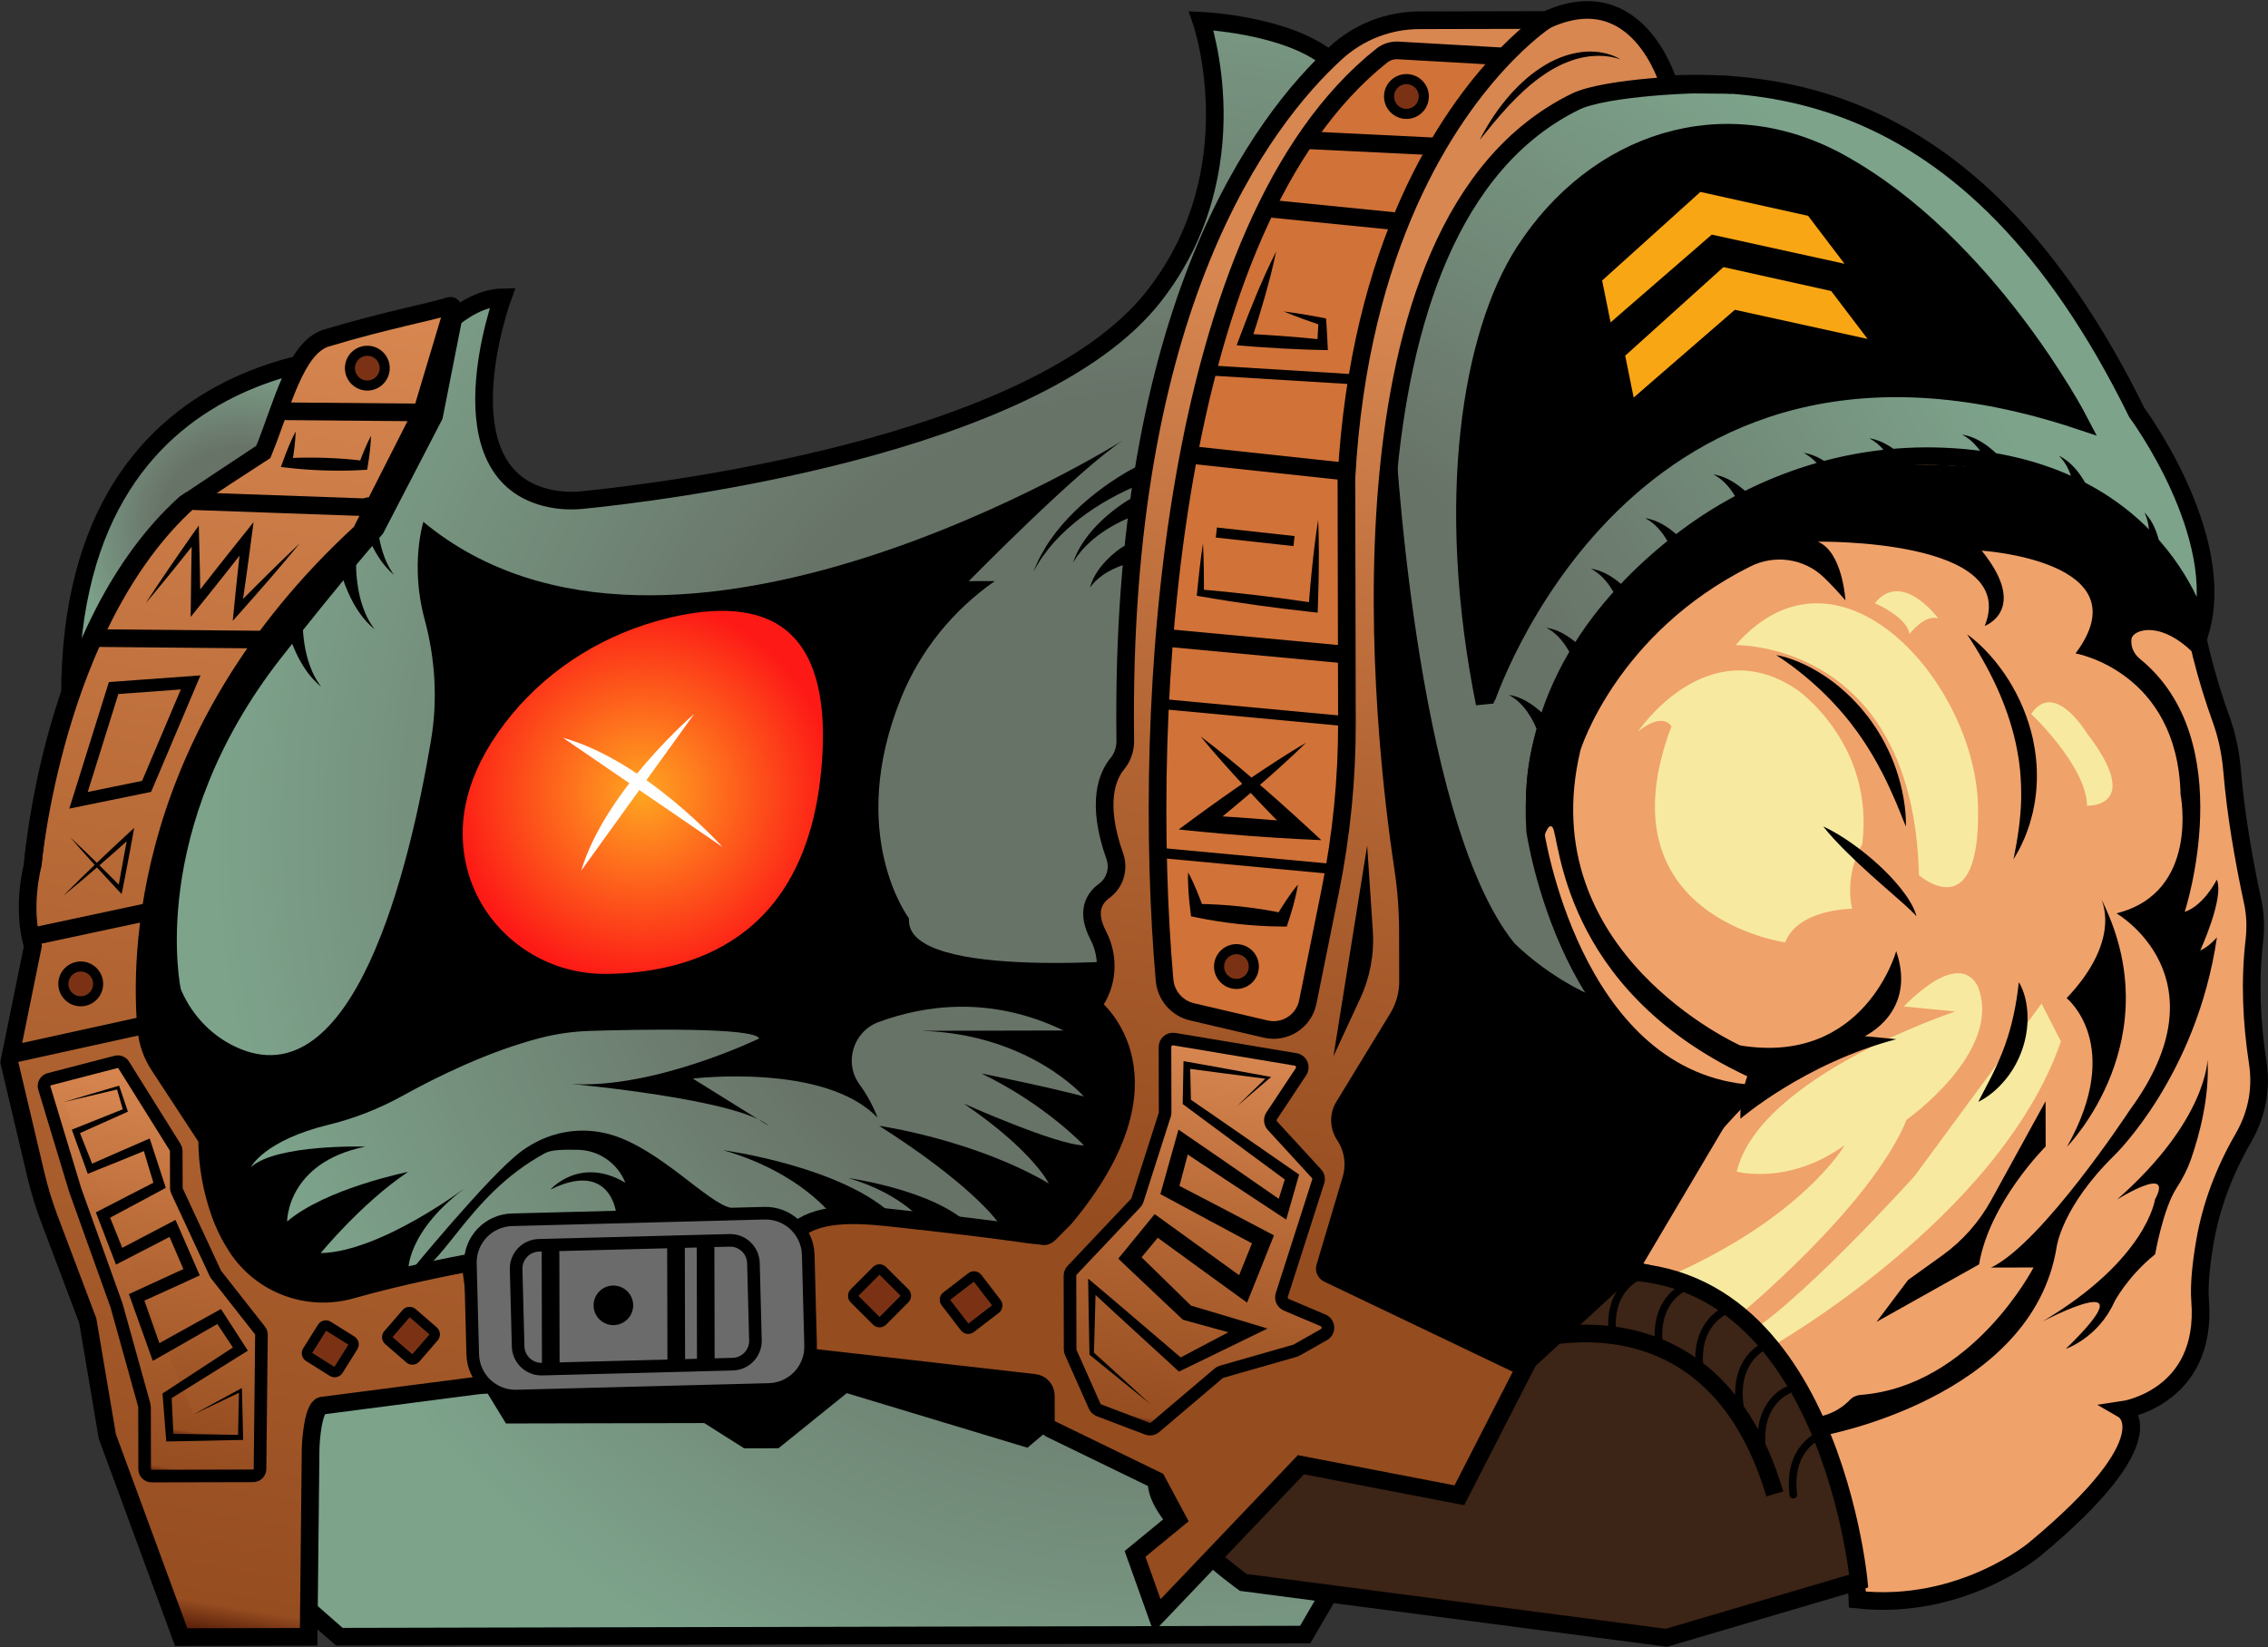 <?xml version="1.0" encoding="UTF-8"?> <svg xmlns="http://www.w3.org/2000/svg" width="1799" height="1307" viewBox="0 0 1799 1307" fill="none"><rect x="0" y="0" width="1799" height="1307" fill="#333333" stroke="none"/> <path d="M1761.99 571.225C1765.96 582.276 1769.19 595.679 1770.54 611.666C1773.52 646.699 1779.55 681.376 1786.91 715.76C1788.78 724.496 1789.52 734.725 1788.17 746.438C1784.43 778.596 1785.96 811.082 1790.86 843.082C1793.54 860.546 1791.86 881.51 1779.21 903.357C1764.51 928.79 1753.92 956.403 1748.95 985.354C1746.07 1002.15 1744.16 1019.3 1745.16 1032.17C1751.08 1108.72 1684.42 1118.61 1684.42 1118.61C1684.42 1118.61 1721.23 1139.98 1614.19 1229.06C1614.19 1229.06 1556.09 1278.21 1473.34 1269.2C1473.34 1269.2 1465.87 1027.18 1282.4 1006.13L1177.8 629.506L1253.79 350.529L1486.72 273.418L1661.21 315.925C1661.21 315.925 1725.17 381.925 1736.56 468.93C1741.13 503.87 1750.04 538.061 1761.99 571.225Z" fill="#F0A26B" stroke="black" stroke-width="14" stroke-miterlimit="10" stroke-linecap="round"></path> <path d="M1377.86 1044.87C1377.86 1044.87 1483.88 957.936 1512.33 888.423C1512.33 888.423 1587.91 835.147 1569.35 784.128C1569.35 784.128 1559.01 749.431 1510.08 798.558L1550.94 802.548C1550.94 802.548 1395.82 853.949 1377.6 929.569C1377.6 929.569 1418.48 940.929 1463.34 908.551C1463.34 908.551 1429.87 966.854 1321.16 1013.75C1321.17 1013.76 1356.31 1063.61 1377.86 1044.87Z" fill="#F7EAA0"></path> <path d="M1403.01 1069.62C1403.01 1069.62 1586.04 966.832 1634.75 826.334L1619.37 796.268L1518.84 932.929C1518.84 932.929 1422.27 1040.37 1377.9 1063.4C1333.53 1086.43 1403.01 1069.62 1403.01 1069.62Z" fill="#F7EAA0"></path> <path d="M915.505 234.761C820.722 356.319 515.498 391.459 462.2 396.726C453.741 397.565 445.201 397.283 436.877 395.611C347.107 377.508 398.727 235.895 398.727 235.895C365.028 236.659 337.533 275.169 337.533 275.169L286.161 342.682L169.42 456.298L84.188 710.786L168.003 1210L269.158 1298.63L1035.27 1296.95L1169.57 1066.87C1230.7 996.261 1282.4 1005.34 1282.4 1005.34C1309.43 940.939 1383.6 867.245 1383.6 867.245C1245.7 852.228 1217.7 659.269 1217.7 659.269C1210.83 551.574 1273.05 476.887 1331.64 431.008C1391.4 384.207 1465.55 359.094 1541.4 362.218C1714.34 369.339 1745.35 500.831 1745.35 500.831C1767.39 424.952 1694.93 327.321 1694.93 327.321C1562.6 57.991 1387.94 49.184 1244 77.08C1100.06 104.976 1053.97 46.857 1053.97 46.857C1020.21 19.361 952.797 16.439 952.797 16.439C952.797 16.439 993.945 134.179 915.505 234.761Z" fill="url(#paint0_radial_0_1444)" stroke="black" stroke-width="14" stroke-miterlimit="10" stroke-linecap="round"></path> <path d="M1474.35 1254.47C1474.35 1254.47 1447.18 964.147 1235.86 1014.65C1235.86 1014.65 1194.5 1030.19 1198.84 1063.8C1198.84 1063.8 1114.25 1046.58 1058.23 1088.58C1058.23 1088.58 920.563 1145.32 917.558 1174.68C914.542 1204.04 986.145 1255.55 986.145 1255.55L1321.78 1299.49L1474.35 1254.47Z" fill="#3C2416" stroke="black" stroke-width="14" stroke-miterlimit="10"></path> <path d="M1299.23 580.47C1299.23 580.47 1354.21 498.649 1425.8 547.512C1425.8 547.512 1487.18 590.268 1477.13 669.95C1477.13 669.95 1462.88 692.451 1469.07 721.028C1469.07 721.028 1426.18 721.122 1416.02 747.694C1416.02 747.694 1268.92 727.587 1325.78 576.322C1325.78 576.322 1319.62 564.075 1299.23 580.47Z" fill="#F7EAA0"></path> <path d="M1376.69 511.87C1376.69 511.87 1517.63 508.501 1522.12 694.361C1522.12 694.361 1571.23 737.824 1568.97 639.448C1566.72 541.073 1458.2 418.751 1376.69 511.87Z" fill="#F7EAA0"></path> <path d="M1611.2 566.505C1611.2 566.505 1655.06 607.939 1655.45 639.258C1655.45 639.258 1701.09 641.368 1655.33 581.728C1655.33 581.728 1629.52 538.885 1611.2 566.505Z" fill="#F7EAA0"></path> <path d="M1487.17 478.588C1487.17 478.588 1513.21 489.861 1514.56 503.108C1514.56 503.108 1526.78 486.891 1537.51 490.767C1537.5 490.767 1508.8 451.62 1487.17 478.588Z" fill="#F7EAA0"></path> <path d="M1408.89 519.789C1412.63 520.391 1416.32 521.393 1419.91 522.615C1423.51 523.827 1427.02 525.289 1430.51 526.852C1437.41 530.067 1444.03 533.952 1450.3 538.358C1456.57 542.765 1462.47 547.732 1467.96 553.12C1470.74 555.784 1473.29 558.668 1475.87 561.522L1479.55 565.974C1480.79 567.462 1481.9 569.029 1483.07 570.556L1484.78 572.883L1486.39 575.279C1487.45 576.887 1488.58 578.444 1489.57 580.092L1492.53 585.046C1493.51 586.694 1494.38 588.412 1495.28 590.11C1497.1 593.486 1498.65 597.002 1500.23 600.499C1501.66 604.056 1503.14 607.582 1504.3 611.22C1509.12 625.709 1511.97 640.773 1511.83 655.893C1511.05 654.155 1510.37 652.407 1509.65 650.678C1508.95 648.94 1508.33 647.191 1507.6 645.483C1506.85 643.774 1506.17 642.056 1505.47 640.347L1504.44 637.79C1504.09 636.941 1503.7 636.101 1503.33 635.262C1501.86 631.895 1500.45 628.528 1498.86 625.252C1498.07 623.614 1497.39 621.935 1496.57 620.317C1495.76 618.699 1494.93 617.091 1494.15 615.462C1493.75 614.653 1493.38 613.834 1492.95 613.045L1491.65 610.668C1490.8 609.08 1489.99 607.481 1489.13 605.903C1487.27 602.827 1485.67 599.631 1483.71 596.625C1482.74 595.117 1481.9 593.549 1480.91 592.061L1477.97 587.588C1477.02 586.08 1475.95 584.652 1474.95 583.184L1473.43 580.988L1471.82 578.851C1467.65 573.08 1463.13 567.57 1458.39 562.251C1453.64 556.921 1448.64 551.792 1443.41 546.863C1432.88 537.036 1421.54 527.921 1408.89 519.789Z" fill="black"></path> <path d="M1601.34 779.328C1602.62 781.265 1603.57 783.373 1604.41 785.501C1605.24 787.639 1605.89 789.838 1606.46 792.066C1607.54 796.524 1608.12 801.113 1608.26 805.732C1608.41 810.342 1608.08 814.983 1607.35 819.565C1606.62 824.146 1605.49 828.669 1603.93 833.042C1602.39 837.415 1600.51 841.679 1598.2 845.685C1597.11 847.727 1595.81 849.64 1594.55 851.563C1593.2 853.436 1591.87 855.299 1590.37 857.052C1584.47 864.075 1577.52 870.14 1569.28 874.218C1570.23 872.086 1571.3 870.144 1572.34 868.182C1572.82 867.18 1573.35 866.219 1573.86 865.248C1574.11 864.757 1574.39 864.297 1574.65 863.816L1575.38 862.365C1576.38 860.453 1577.41 858.58 1578.33 856.668C1578.79 855.707 1579.32 854.806 1579.78 853.855C1580.23 852.904 1580.67 851.953 1581.15 851.032C1581.64 850.111 1582.06 849.16 1582.49 848.209L1583.82 845.406C1584.62 843.505 1585.53 841.662 1586.28 839.761C1587.92 836.007 1589.35 832.204 1590.71 828.391C1593.44 820.745 1595.55 812.91 1597.32 804.806C1599.06 796.693 1600.37 788.38 1601.34 779.328Z" fill="black"></path> <path d="M1560.3 503.337C1563.68 505.649 1566.84 508.283 1569.84 511.066C1572.86 513.839 1575.73 516.793 1578.47 519.857C1583.95 525.995 1588.9 532.634 1593.32 539.645C1602.11 553.685 1608.63 569.311 1612.38 585.663C1613.18 589.781 1614.03 593.889 1614.53 598.058L1614.93 601.177C1615.06 602.217 1615.11 603.267 1615.2 604.317C1615.34 606.406 1615.56 608.496 1615.62 610.596C1615.65 614.796 1615.81 618.975 1615.45 623.156C1615.31 625.247 1615.27 627.337 1614.96 629.407L1614.17 635.619C1613.87 637.68 1613.4 639.721 1613.01 641.762L1612.4 644.813C1612.2 645.833 1611.87 646.824 1611.61 647.825L1609.96 653.808C1609.34 655.78 1608.6 657.721 1607.92 659.663C1606.6 663.566 1604.83 667.31 1603.11 671.023C1602.31 672.895 1601.23 674.667 1600.25 676.46C1599.21 678.232 1598.22 680.014 1597.15 681.746C1600.39 665.739 1602.8 650.144 1603.2 634.603C1603.32 626.833 1603.1 619.123 1602.37 611.465L1601.7 605.736C1601.58 604.787 1601.51 603.827 1601.33 602.877L1600.85 600.038C1600.33 596.229 1599.48 592.481 1598.71 588.713C1595.29 573.73 1590.21 559.072 1583.67 544.866C1580.42 537.753 1576.8 530.761 1572.91 523.839C1569.02 516.918 1564.84 510.117 1560.3 503.337Z" fill="black"></path> <path d="M1648.98 333.572C1648.98 333.572 1576.16 193.451 1459.35 129.048C1367.61 78.459 1265.75 111.822 1209.03 199.897C1167.21 264.829 1145.1 395.968 1177.65 558.217C1177.65 558.207 1287.19 213.346 1648.98 333.572Z" fill="black" stroke="black" stroke-width="14" stroke-miterlimit="10"></path> <path d="M1665.9 711.666C1665.9 711.666 1685.13 743.594 1639.28 791.964C1639.28 791.964 1685.32 828.633 1639.54 909.924C1639.54 909.924 1723.85 824.389 1665.9 711.666Z" fill="black"></path> <path d="M1219.13 689.406C1219.13 689.406 1225.18 650.073 1231.32 656.189C1237.46 662.306 1236.71 783.838 1385.96 853.98C1382.32 864.128 1380.46 874.823 1380.48 885.603L1380.49 887.692C1380.49 887.692 1431.64 843.52 1504.24 824.541L1479.09 822.116C1479.09 822.116 1520.79 803.314 1504.09 754.661C1504.09 754.661 1479.02 845.606 1380.36 829.483C1380.36 829.483 1215.2 755.805 1253.66 595.12C1253.66 595.12 1282.31 502.347 1388.56 449.374C1407.82 439.772 1431.07 443.111 1446.6 458.027C1451.68 462.905 1457.41 468.923 1463.82 476.359C1463.82 476.359 1461.66 437.823 1441.89 429.777C1441.89 429.777 1602.36 427.125 1574.3 496.636C1574.3 496.636 1609.75 483.789 1571.91 436.902C1571.91 436.902 1701.17 445.228 1646.36 518.438C1646.36 518.438 1727.4 532.561 1729.66 630.596C1729.66 630.596 1745.15 708.182 1678.8 724.668C1678.8 724.668 1766.74 775.315 1689.35 880.785C1689.35 880.785 1620.14 986.247 1579.33 1005.74L1613.03 1005.66C1613.03 1005.66 1564.41 1099.99 1475.79 1106.78C1472.62 1107.03 1469.61 1108.37 1467.43 1110.67C1462.93 1115.42 1453.24 1123.35 1437.68 1124.8L1445.07 1139.27C1445.07 1139.27 1612.15 1109.8 1631.37 989.282C1631.37 989.282 1635.39 957.613 1677.17 916.672C1677.17 916.672 1742.4 853.898 1758.49 743.733C1758.49 743.733 1752.38 751.066 1745.24 754.142C1745.24 754.142 1764.54 712.229 1758.39 697.943C1758.39 697.943 1748.23 718.395 1732.92 723.529C1732.92 723.529 1777.54 587.691 1697.27 522.657C1692.65 518.907 1690.01 513.103 1690.68 507.191C1691.61 498.949 1716.62 490.824 1745.41 524.101C1745.41 524.101 1730.24 359.454 1510.52 369.306C1510.52 369.306 1356.5 362.264 1249.49 515.969C1249.48 515.949 1188.24 595.204 1219.13 689.406Z" fill="black"></path> <path d="M1488.5 1048.82L1513.5 1015.57L1540.45 996.242C1556.55 984.687 1569.87 969.677 1579.41 952.306L1622.57 873.771L1622.65 909.631C1622.65 909.631 1577.96 954.16 1569.83 1003.2L1488.5 1048.82Z" fill="black"></path> <path d="M1751.02 840.62C1751.02 840.62 1750.89 888.8 1679.26 951.757C1679.26 951.757 1724.8 923.217 1709.37 951.691C1709.37 951.691 1703.02 999.235 1620.11 1048.52C1620.11 1048.52 1708.66 1002.11 1638.63 1070.23C1638.63 1070.23 1664.4 1061.56 1677.26 1032.7C1677.26 1032.7 1687.55 1012.89 1709.47 995.191C1709.47 995.191 1715.86 958.937 1726.28 942.934C1731.05 935.614 1735.11 927.865 1737.97 919.609C1744.44 900.964 1752.81 870.336 1751.02 840.62Z" fill="black"></path> <path d="M1220.48 582.783C1220.35 582.223 1220.04 581.384 1219.77 580.654C1219.49 579.895 1219.2 579.136 1218.88 578.376C1218.26 576.858 1217.56 575.349 1216.83 573.851C1215.35 570.864 1213.67 567.968 1211.76 565.182C1209.83 562.416 1207.66 559.831 1205.21 557.426C1202.74 555.072 1199.92 553.028 1196.78 551.325C1200.27 551.917 1203.8 552.969 1207.17 554.522C1210.49 556.105 1213.72 558.038 1216.74 560.251C1219.74 562.484 1222.6 564.958 1225.29 567.612C1226.63 568.949 1227.94 570.316 1229.21 571.764C1229.85 572.472 1230.46 573.211 1231.08 573.959C1231.71 574.748 1232.27 575.427 1232.96 576.415L1220.48 582.783Z" fill="black"></path> <path d="M1250.23 529.477C1250.1 528.917 1249.79 528.078 1249.53 527.349C1249.25 526.589 1248.95 525.83 1248.63 525.071C1248.01 523.552 1247.32 522.043 1246.58 520.545C1245.11 517.558 1243.42 514.662 1241.51 511.876C1239.59 509.11 1237.41 506.525 1234.97 504.121C1232.49 501.766 1229.68 499.722 1226.53 498.019C1230.02 498.611 1233.56 499.664 1236.92 501.216C1240.24 502.799 1243.47 504.732 1246.49 506.945C1249.5 509.179 1252.35 511.652 1255.04 514.307C1256.38 515.634 1257.7 517.011 1258.96 518.458C1259.6 519.167 1260.21 519.905 1260.83 520.654C1261.47 521.442 1262.03 522.121 1262.71 523.11L1250.23 529.477Z" fill="black"></path> <path d="M1285.61 482.67C1285.48 482.11 1285.17 481.27 1284.91 480.541C1284.62 479.782 1284.33 479.022 1284.01 478.263C1283.39 476.744 1282.69 475.236 1281.96 473.737C1280.48 470.751 1278.8 467.854 1276.89 465.069C1274.97 462.303 1272.79 459.718 1270.34 457.313C1267.87 454.958 1265.05 452.915 1261.91 451.211C1265.4 451.804 1268.93 452.856 1272.3 454.409C1275.62 455.991 1278.85 457.924 1281.87 460.138C1284.88 462.371 1287.73 464.845 1290.42 467.499C1291.76 468.836 1293.07 470.203 1294.34 471.65C1294.98 472.359 1295.59 473.098 1296.21 473.846C1296.84 474.635 1297.4 475.314 1298.09 476.302L1285.61 482.67Z" fill="black"></path> <path d="M1328.6 442.525C1328.47 441.965 1328.16 441.126 1327.9 440.397C1327.62 439.637 1327.32 438.878 1327 438.118C1326.38 436.6 1325.69 435.091 1324.95 433.593C1323.48 430.606 1321.79 427.71 1319.88 424.924C1317.96 422.158 1315.78 419.573 1313.34 417.168C1310.86 414.814 1308.05 412.77 1304.9 411.067C1308.39 411.659 1311.93 412.711 1315.29 414.264C1318.61 415.847 1321.84 417.78 1324.86 419.993C1327.87 422.227 1330.72 424.7 1333.41 427.354C1334.75 428.681 1336.06 430.059 1337.33 431.506C1337.97 432.214 1338.58 432.953 1339.2 433.702C1339.83 434.49 1340.4 435.169 1341.08 436.158L1328.6 442.525Z" fill="black"></path> <path d="M1382.8 407.846C1382.66 407.286 1382.35 406.447 1382.09 405.718C1381.81 404.958 1381.52 404.199 1381.2 403.44C1380.57 401.921 1379.88 400.413 1379.15 398.914C1377.67 395.927 1375.98 393.031 1374.08 390.245C1372.15 387.479 1369.98 384.894 1367.53 382.49C1365.06 380.135 1362.24 378.091 1359.1 376.388C1362.59 376.981 1366.12 378.033 1369.48 379.585C1372.81 381.168 1376.03 383.101 1379.06 385.314C1382.06 387.548 1384.92 390.022 1387.6 392.676C1388.95 394.013 1390.26 395.38 1391.52 396.827C1392.16 397.536 1392.78 398.274 1393.4 399.023C1394.03 399.812 1394.59 400.49 1395.27 401.479L1382.8 407.846Z" fill="black"></path> <path d="M1454.29 390.709C1454.16 390.149 1453.85 389.31 1453.58 388.581C1453.3 387.821 1453.01 387.062 1452.69 386.303C1452.07 384.784 1451.37 383.276 1450.64 381.777C1449.16 378.79 1447.48 375.894 1445.57 373.108C1443.64 370.342 1441.47 367.757 1439.02 365.352C1436.55 362.998 1433.73 360.954 1430.59 359.251C1434.08 359.843 1437.61 360.896 1440.98 362.448C1444.3 364.031 1447.52 365.964 1450.55 368.177C1453.55 370.411 1456.41 372.884 1459.1 375.539C1460.44 376.876 1461.75 378.243 1463.01 379.69C1463.66 380.398 1464.27 381.137 1464.89 381.886C1465.52 382.674 1466.08 383.353 1466.76 384.342L1454.29 390.709Z" fill="black"></path> <path d="M1506.36 379.175C1506.23 378.615 1505.92 377.776 1505.66 377.046C1505.38 376.287 1505.09 375.528 1504.76 374.768C1504.14 373.25 1503.45 371.741 1502.71 370.243C1501.24 367.256 1499.55 364.36 1497.64 361.574C1495.72 358.808 1493.54 356.223 1491.1 353.818C1488.62 351.464 1485.81 349.42 1482.66 347.717C1486.16 348.309 1489.69 349.361 1493.05 350.914C1496.38 352.497 1499.6 354.43 1502.62 356.643C1505.63 358.876 1508.48 361.35 1511.17 364.004C1512.51 365.341 1513.83 366.708 1515.09 368.156C1515.73 368.864 1516.34 369.603 1516.96 370.352C1517.6 371.14 1518.16 371.819 1518.84 372.807L1506.36 379.175Z" fill="black"></path> <path d="M1580.05 376.263C1579.92 375.704 1579.6 374.864 1579.34 374.135C1579.06 373.375 1578.77 372.616 1578.45 371.857C1577.82 370.338 1577.13 368.83 1576.4 367.331C1574.92 364.344 1573.23 361.448 1571.33 358.662C1569.4 355.897 1567.23 353.311 1564.78 350.907C1562.31 348.552 1559.49 346.508 1556.35 344.805C1559.84 345.398 1563.37 346.45 1566.74 348.002C1570.06 349.585 1573.28 351.518 1576.31 353.731C1579.31 355.965 1582.17 358.439 1584.85 361.093C1586.2 362.43 1587.51 363.797 1588.77 365.244C1589.41 365.953 1590.03 366.691 1590.65 367.44C1591.28 368.229 1591.84 368.907 1592.52 369.896L1580.05 376.263Z" fill="black"></path> <path d="M1646.34 398.678C1646.38 398.108 1646.34 397.208 1646.31 396.438C1646.27 395.628 1646.22 394.818 1646.15 393.998C1646.01 392.359 1645.8 390.709 1645.55 389.07C1645.03 385.781 1644.29 382.512 1643.31 379.284C1642.31 376.067 1641.01 372.95 1639.39 369.923C1637.74 366.927 1635.67 364.141 1633.19 361.577C1636.34 363.19 1639.39 365.253 1642.13 367.747C1644.82 370.261 1647.32 373.066 1649.54 376.091C1651.73 379.126 1653.71 382.332 1655.48 385.688C1656.36 387.366 1657.2 389.064 1657.97 390.822C1658.36 391.692 1658.73 392.581 1659.1 393.48C1659.46 394.419 1659.79 395.238 1660.15 396.388L1646.34 398.678Z" fill="black"></path> <path d="M1701.14 445.988C1701.37 445.457 1701.63 444.597 1701.86 443.866C1702.08 443.086 1702.3 442.305 1702.5 441.505C1702.92 439.914 1703.26 438.293 1703.57 436.653C1704.17 433.381 1704.57 430.05 1704.71 426.68C1704.82 423.32 1704.62 419.94 1704.12 416.551C1703.55 413.173 1702.51 409.865 1701.02 406.618C1703.47 409.183 1705.66 412.148 1707.42 415.404C1709.13 418.67 1710.56 422.137 1711.65 425.735C1712.71 429.323 1713.52 433.011 1714.08 436.75C1714.35 438.619 1714.58 440.508 1714.73 442.418C1714.82 443.368 1714.87 444.338 1714.92 445.308C1714.95 446.308 1714.99 447.198 1714.95 448.398L1701.14 445.988Z" fill="black"></path> <path d="M1277.54 255.777L1270.83 222.561L1348.77 152.28L1434.2 171.253L1463.1 209.29L1357.81 186.15L1277.54 255.777Z" fill="#F9A615"></path> <path d="M386.975 1105.99L401.337 1129.45L558.597 1129.11L590.301 1149.17L617.491 1149.11L671.665 1105.38L814.97 1148.67L860.846 1110.06L813.72 1043.78C813.72 1043.78 596.382 1017.67 591.662 1017.69C586.942 1017.71 386.975 1105.99 386.975 1105.99Z" fill="black"></path> <path d="M1295.84 315.427L1289.13 282.211L1367.06 211.93L1452.5 230.903L1481.4 268.93L1376.11 245.8L1295.84 315.427Z" fill="#F9A615"></path> <path d="M1267.19 1014.68C1267.19 1014.68 1242.25 1024.41 1246.83 1061.36" stroke="black" stroke-width="6" stroke-miterlimit="10" stroke-linecap="round"></path> <path d="M1299.54 1012.85C1299.54 1012.85 1274.6 1022.58 1279.19 1059.53" stroke="black" stroke-width="6" stroke-miterlimit="10" stroke-linecap="round"></path> <path d="M1336.41 1021.28C1336.41 1021.28 1311.47 1031 1316.05 1067.95" stroke="black" stroke-width="6" stroke-miterlimit="10" stroke-linecap="round"></path> <path d="M1368.64 1039.93C1368.64 1039.93 1343.7 1049.65 1348.29 1086.6" stroke="black" stroke-width="6" stroke-miterlimit="10" stroke-linecap="round"></path> <path d="M1400.26 1067.77C1400.26 1067.77 1375.33 1077.49 1379.91 1114.44" stroke="black" stroke-width="6" stroke-miterlimit="10" stroke-linecap="round"></path> <path d="M1418.11 1103.01C1418.11 1103.01 1393.17 1112.74 1397.75 1149.69" stroke="black" stroke-width="6" stroke-miterlimit="10" stroke-linecap="round"></path> <path d="M1442.84 1139.27C1442.84 1139.27 1417.9 1148.99 1422.48 1185.94" stroke="black" stroke-width="6" stroke-miterlimit="10" stroke-linecap="round"></path> <path d="M1204.38 1066.04C1204.38 1066.04 1356.35 1011.84 1407.79 1185.33" stroke="black" stroke-width="14" stroke-miterlimit="10"></path> <path d="M1106.1 334.763C1106.1 334.763 1121.16 648.771 1201.04 748.176C1201.04 748.176 1228.23 776.376 1269.09 792.797C1269.09 792.797 1294.73 856.74 1383.6 867.265L1300.17 1008.19L1203.18 1097.41L1047.09 1097.75L967.367 937.069L1089.72 704.93L1076.22 422.299L1106.1 334.763Z" fill="black"></path> <path d="M321.186 281.335C321.186 281.335 54.862 256.909 55.511 553.019L321.186 281.335Z" fill="url(#paint1_radial_0_1444)"></path> <path d="M321.186 281.335C321.186 281.335 54.862 256.909 55.511 553.019" stroke="black" stroke-width="14" stroke-miterlimit="10" stroke-linecap="round"></path> <path d="M335.817 414.063C335.817 414.063 325.102 448.257 336.736 491.132C345.205 522.363 347.276 554.978 341.956 586.89C325.029 688.368 280.518 875.046 186.47 830.412C166.149 820.767 150.541 803.391 142.435 782.418L120.045 718.838L60.039 829.79L123.228 943.301L181.794 1078.14L337.149 1025.8L323.823 1009.07C323.823 1009.07 321.382 976.816 372.531 939.934C372.531 939.934 303.368 993.116 254.35 994.284C254.35 994.284 286.943 954.422 323.659 929.831C323.659 929.831 258.327 942.945 227.745 969.212C227.745 969.212 227.342 922.473 289.765 909.776C289.765 909.776 219.44 907.59 199.06 926.015C199.06 926.015 209.334 904.912 260.816 892.369C281.256 887.394 300.929 879.641 319.326 869.441C346.064 854.612 387.449 834.151 428.806 823.5C441.728 820.172 454.994 818.343 468.334 817.943C505.491 816.822 598.147 814.929 602.247 823.95C602.247 823.95 519.615 864.031 453.216 860.097C453.216 860.097 586.013 872.065 610.06 893.453L549.567 855.795C549.567 855.795 654.399 843.055 696.085 886.874C696.085 886.874 691.476 873.554 681.898 860.585C669.12 843.303 676.705 818.416 696.869 810.962C732.78 797.683 785.352 789.578 843.494 817.59L916.679 760.41C916.679 760.41 716.631 779.849 721.069 728.779C721.069 728.779 670.863 662.579 714.685 553.942C729.843 516.379 755.862 484.182 789.121 461.059L768.441 461.104C768.441 461.104 855.766 372.062 891.366 349.004C891.336 349.014 531.243 576.025 335.817 414.063Z" fill="black"></path> <path d="M790.204 967.988C790.204 967.988 769.46 939.073 697.36 893.281C697.36 893.281 771.663 903.838 831.88 938.946C831.88 938.946 819.564 913.213 764.531 875.664C764.531 875.664 837.923 908.503 859.774 908.795C859.774 908.795 829.062 876.152 778.459 851.753C778.459 851.753 827.991 861.615 859.689 869.955C859.689 869.955 816.69 820.479 730.894 817.877L843.474 817.63L859.503 780.645L957.665 836.34L924.419 988.513L827.848 1015.56L790.204 967.988Z" fill="black"></path> <path d="M143.41 784.856C143.41 784.856 115.923 658.636 223.243 521.61C273.921 456.899 303.818 423.353 303.818 423.353L350.998 332.33L369.512 238.479L346.731 251.659L232.825 444.929L161.462 530.206C161.462 530.206 100.14 643.341 101.826 646.407C103.513 649.463 102.636 714.586 98.563 722.374C94.49 730.163 98.712 790.284 98.712 790.284L143.41 784.856Z" fill="black"></path> <path d="M385.88 1098.7L379.171 1099.25L255.126 1115.35C248.31 1117.36 246.447 1143.2 246.373 1150.3L244.808 1298.7L143.698 1298.92L85.139 1139.73L69.617 1047.85L39.09 966.986C34.785 955.595 31.229 943.933 28.433 932.079L7.347 842.735L26.065 750.744C16.808 720.134 25.924 686.404 25.924 686.404C25.924 686.404 39.966 495.883 147.005 399.338L149.971 397.511L149.981 397.511C149.661 397.732 208.855 358.252 209.035 358.172C223.915 321.749 234.134 275.686 258.937 268.192C305.487 254.13 344.571 246.834 356.602 242.698C358.13 242.174 359.614 243.601 359.147 245.152L334.577 327.256L296.282 402.72L286.335 422.332C110.969 583.597 111.099 761.487 115.999 816.277C116.932 826.685 120.404 836.687 126.133 845.425L164.271 903.631C164.293 913.771 165.186 923.859 166.927 933.805C168.669 943.752 171.271 953.556 174.702 963.088C176.382 967.745 178.332 972.311 180.542 976.736C182.751 981.171 185.221 985.465 187.93 989.609C207.606 1019.64 244.546 1033.25 279.034 1023.31C316.461 1012.54 361.542 1003.87 373.087 1001.72L385.88 1098.7Z" fill="url(#paint2_linear_0_1444)" stroke="black" stroke-width="14" stroke-miterlimit="10" stroke-linecap="round"></path> <path d="M645.133 1077.22L820.587 1097.24C825.699 1097.82 829.568 1102.14 829.579 1107.29L829.624 1127.61C829.63 1130.28 831.155 1132.71 833.548 1133.87L917.568 1174.68L933.965 1205.28L900.325 1232.93L917.803 1281.91L1031.91 1162.17L1157.58 1186.4L1209.44 1085.19L1053.34 1010.56C1051.39 1009.62 1050.41 1007.42 1051.03 1005.35L1071.74 935.76C1075.29 923.852 1073.34 910.996 1066.43 900.671C1061.83 893.811 1061.64 884.912 1065.94 877.862L1108.76 807.638C1114.08 798.927 1116.88 788.911 1116.86 778.701L1116.77 738.331C1116.73 721.841 1115.5 705.373 1113.02 689.069C1097.73 588.192 1049.09 178.548 1249.85 80.567C1272.74 69.387 1347.95 65.372 1373.35 67.406L1323.74 66.945C1323.74 66.945 1299.95 -18.003 1226.5 15.858L1125.8 16.079C1101.42 16.133 1077.95 25.254 1059.93 41.684C1001.43 95.072 887.914 243.331 892.579 587.582C892.674 594.252 890.528 600.817 886.27 605.956C878.68 615.113 869.027 636.424 884.261 679.371C887.813 689.393 884.457 700.59 875.861 706.839C867.654 712.807 861.437 723.481 871.098 742.08C880.448 760.079 878.825 781.813 866.411 797.86C866.371 797.91 866.381 797.97 866.431 798.01C869.116 800.094 937.476 855.124 844.581 966.508L831.948 979.196C828.784 981.863 827.302 980.656 825.371 980.5C811.409 979.421 802.243 976.611 710.791 966.642C687.715 964.122 656.868 960.85 636.934 972.744" fill="url(#paint3_linear_0_1444)"></path> <path d="M645.133 1077.22L820.587 1097.24C825.699 1097.82 829.568 1102.14 829.579 1107.29L829.624 1127.61C829.63 1130.28 831.155 1132.71 833.548 1133.87L917.568 1174.68L933.965 1205.28L900.325 1232.93L917.803 1281.91L1031.91 1162.17L1157.58 1186.4L1209.44 1085.19L1053.34 1010.56C1051.39 1009.62 1050.41 1007.42 1051.03 1005.35L1071.74 935.76C1075.29 923.852 1073.34 910.996 1066.43 900.671C1061.83 893.811 1061.64 884.912 1065.94 877.862L1108.76 807.638C1114.08 798.927 1116.88 788.911 1116.86 778.701L1116.77 738.331C1116.73 721.841 1115.5 705.373 1113.02 689.069C1097.73 588.192 1049.09 178.548 1249.85 80.567C1272.74 69.387 1347.95 65.372 1373.35 67.406L1323.74 66.945C1323.74 66.945 1299.95 -18.003 1226.5 15.858L1125.8 16.079C1101.42 16.133 1077.95 25.254 1059.93 41.684C1001.43 95.072 887.914 243.331 892.579 587.582C892.674 594.252 890.528 600.817 886.27 605.956C878.68 615.113 869.027 636.424 884.261 679.371C887.813 689.393 884.457 700.59 875.861 706.839C867.654 712.807 861.437 723.481 871.098 742.08C880.448 760.079 878.825 781.813 866.411 797.86C866.371 797.91 866.381 797.97 866.431 798.01C869.116 800.094 937.476 855.124 844.581 966.508L831.948 979.196C828.784 981.863 827.302 980.656 825.371 980.5C811.409 979.421 802.243 976.611 710.791 966.642C687.715 964.122 656.868 960.85 636.934 972.744" stroke="black" stroke-width="14" stroke-miterlimit="10" stroke-linecap="round"></path> <path d="M39.037 856.316C36.009 857.102 34.246 860.246 35.152 863.234L59.58 944.041L92.371 1035.58C92.411 1035.71 92.451 1035.83 92.492 1035.96L114.435 1114.89C114.566 1115.37 114.637 1115.86 114.638 1116.35L114.746 1165.68C114.753 1168.72 117.218 1171.17 120.258 1171.17L200.758 1170.99C203.768 1170.99 206.213 1168.56 206.246 1165.55L207.393 1059.09C207.41 1057.84 206.987 1056.62 206.215 1055.63L171.478 1011.42C171.217 1011.09 170.996 1010.73 170.815 1010.34L140.382 944.963C140.04 944.244 139.869 943.454 139.867 942.654L139.802 913.215C139.8 912.185 139.508 911.185 138.966 910.306L98.112 844.956C96.838 842.919 94.386 841.944 92.067 842.549L39.037 856.316Z" fill="url(#paint4_linear_0_1444)" stroke="black" stroke-width="10" stroke-miterlimit="10"></path> <path d="M1226.51 15.858C1226.51 15.858 1214.14 23.785 1196.3 41.834C1194.86 43.298 1193.37 44.841 1191.84 46.434C1148.36 92.29 1078.25 193.904 1068.02 378.957C1067.99 379.507 1067.97 380.057 1067.98 380.597L1068.4 573.116C1068.5 617.946 1064.07 662.676 1055.2 706.625L1037.36 795.035C1034.27 810.342 1019.13 820.065 1003.92 816.498L945.522 802.827C933.566 800.023 924.794 789.852 923.727 777.614C905.066 562.925 926.383 178.597 1096.15 44.054C1099.79 41.166 1104.39 39.746 1109.04 40.006L1193.35 44.821" fill="#D17238"></path> <path d="M1226.51 15.858C1226.51 15.858 1214.14 23.785 1196.3 41.834C1194.86 43.298 1193.37 44.841 1191.84 46.434C1148.36 92.29 1078.25 193.904 1068.02 378.957C1067.99 379.507 1067.97 380.057 1067.98 380.597L1068.4 573.116C1068.5 617.946 1064.07 662.676 1055.2 706.625L1037.36 795.035C1034.27 810.342 1019.13 820.065 1003.92 816.498L945.522 802.827C933.566 800.023 924.794 789.852 923.727 777.614C905.066 562.925 926.383 178.597 1096.15 44.054C1099.79 41.166 1104.39 39.746 1109.04 40.006L1193.35 44.821" stroke="black" stroke-width="14" stroke-miterlimit="10"></path> <path d="M609.959 1102.46L409.78 1107.68C391.051 1108.17 375.478 1093.39 374.987 1074.66L373.109 1002.61C372.618 983.884 387.404 968.311 406.133 967.82L606.312 962.601C625.041 962.11 640.613 976.896 641.104 995.625L642.982 1067.67C643.473 1086.39 628.687 1101.97 609.959 1102.46Z" fill="#6B6B6B" stroke="black" stroke-width="10" stroke-miterlimit="10"></path> <path d="M581.224 1082.38L429.962 1086.32C419.753 1086.58 411.265 1078.53 410.993 1068.32L409.398 1007.05C409.136 996.844 417.187 988.356 427.397 988.084L578.659 984.142C588.868 983.88 597.356 991.931 597.628 1002.14L599.222 1063.41C599.485 1073.63 591.434 1082.11 581.224 1082.38Z" stroke="black" stroke-width="10" stroke-miterlimit="10"></path> <path d="M980.803 780.689C988.419 780.672 994.58 774.485 994.563 766.869C994.546 759.253 988.359 753.092 980.743 753.109C973.127 753.126 966.967 759.313 966.983 766.929C967 774.545 973.187 780.706 980.803 780.689Z" fill="#7B3214" stroke="black" stroke-width="8" stroke-miterlimit="10" stroke-linecap="round"></path> <path d="M1115.63 90.351C1123.24 90.335 1129.41 84.147 1129.39 76.531C1129.37 68.915 1123.18 62.755 1115.57 62.772C1107.95 62.788 1101.79 68.976 1101.81 76.592C1101.83 84.208 1108.01 90.368 1115.63 90.351Z" fill="#7B3214" stroke="black" stroke-width="8" stroke-miterlimit="10" stroke-linecap="round"></path> <path d="M291.39 305.901C299.006 305.884 305.166 299.696 305.15 292.08C305.133 284.464 298.946 278.304 291.33 278.321C283.714 278.338 277.553 284.525 277.57 292.141C277.587 299.757 283.774 305.917 291.39 305.901Z" fill="#7B3214" stroke="black" stroke-width="8" stroke-miterlimit="10" stroke-linecap="round"></path> <path d="M64.071 794.451C71.687 794.434 77.848 788.246 77.831 780.63C77.814 773.014 71.627 766.854 64.011 766.871C56.395 766.887 50.234 773.075 50.251 780.691C50.268 788.307 56.455 794.467 64.071 794.451Z" fill="#7B3214" stroke="black" stroke-width="8" stroke-miterlimit="10" stroke-linecap="round"></path> <path d="M954.226 431.097C954.403 434.386 954.54 437.686 954.628 440.976C954.745 444.266 954.812 447.555 954.849 450.845C954.906 454.135 954.964 457.425 954.951 460.705L954.973 470.565L952.606 467.74C960.098 468.384 967.579 469.058 975.051 469.841C982.523 470.595 989.995 471.438 997.447 472.322C1004.91 473.216 1012.36 474.149 1019.8 475.153C1027.25 476.137 1034.69 477.2 1042.11 478.314L1037.95 481.773C1038.39 475.992 1038.86 470.211 1039.4 464.44C1039.65 461.549 1039.93 458.659 1040.22 455.778C1040.49 452.887 1040.8 450.007 1041.12 447.116L1042.06 438.464L1043.12 429.812C1043.84 424.05 1044.65 418.288 1045.57 412.526C1045.84 418.346 1045.98 424.165 1046.04 429.975L1046.12 438.685L1046.08 447.395C1046.08 450.295 1046.05 453.205 1046 456.105C1045.97 459.005 1045.9 461.906 1045.84 464.806C1045.72 470.606 1045.54 476.407 1045.33 482.197L1045.19 486.087L1041.17 485.656C1033.69 484.842 1026.23 483.979 1018.78 483.045C1011.33 482.122 1003.88 481.138 996.444 480.104C989.001 479.071 981.569 477.977 974.146 476.813C966.724 475.669 959.311 474.426 951.898 473.142L949.287 472.688L949.532 470.307L950.531 460.505C950.843 457.234 951.226 453.973 951.609 450.702C951.982 447.432 952.375 444.171 952.807 440.91C953.25 437.619 953.713 434.358 954.226 431.097Z" fill="black"></path> <path d="M923.477 558.764L1068.41 572.286" stroke="black" stroke-width="8" stroke-miterlimit="10"></path> <path d="M912.434 676.009L1057.36 689.531" stroke="black" stroke-width="8" stroke-miterlimit="10"></path> <path d="M964.828 422.533L1026.44 429.318" stroke="black" stroke-width="8" stroke-miterlimit="10"></path> <path d="M960.835 294.012L1075.95 301.069" stroke="black" stroke-width="8" stroke-miterlimit="10"></path> <path d="M923.36 505.944L1068.29 519.466" stroke="black" stroke-width="14" stroke-miterlimit="10"></path> <path d="M939.321 360.379L1067.97 374.227" stroke="black" stroke-width="14" stroke-miterlimit="10"></path> <path d="M1000.49 164.875L1109.38 175.776" stroke="black" stroke-width="14" stroke-miterlimit="10"></path> <path d="M1037.79 111.302L1139.04 116.22" stroke="black" stroke-width="14" stroke-miterlimit="10"></path> <path d="M559.661 989.574L559.856 1078.43" stroke="black" stroke-width="14" stroke-miterlimit="10" stroke-linecap="round"></path> <path d="M536.21 989.625L536.405 1078.48" stroke="black" stroke-width="14" stroke-miterlimit="10" stroke-linecap="round"></path> <path d="M436.68 993.894L436.877 1083.77" stroke="black" stroke-width="14" stroke-miterlimit="10" stroke-linecap="round"></path> <path d="M298.933 402.824L296.293 402.73L149.981 397.511L149.971 397.511L149.961 397.521C42.922 494.066 25.924 686.404 25.924 686.404" stroke="black" stroke-width="14" stroke-miterlimit="10"></path> <path d="M1446.18 655.718C1454.24 659.4 1461.59 664.054 1468.71 669.008C1475.79 674.013 1482.56 679.428 1489.01 685.244C1495.44 691.07 1501.53 697.306 1507.07 704.114C1509.82 707.528 1512.42 711.092 1514.74 714.877C1515.32 715.816 1515.87 716.785 1516.41 717.764C1516.94 718.733 1517.45 719.732 1517.91 720.75C1518.88 722.748 1519.63 724.897 1520.17 727.036C1517.21 723.742 1514.11 720.869 1510.95 717.996C1507.79 715.143 1504.61 712.34 1501.4 709.557C1495.01 703.971 1488.6 698.385 1482.29 692.649C1475.98 686.922 1469.75 681.076 1463.67 674.999C1457.61 668.903 1451.65 662.676 1446.18 655.718Z" fill="black"></path> <path d="M717.701 1030.47L700.059 1048.19C698.762 1049.49 696.642 1049.49 695.339 1048.2L677.621 1030.55C676.318 1029.26 676.313 1027.14 677.61 1025.83L695.252 1008.12C696.549 1006.81 698.669 1006.81 699.971 1008.11L717.69 1025.75C719.003 1027.04 719.008 1029.15 717.701 1030.47Z" fill="#7B3214" stroke="black" stroke-width="8" stroke-miterlimit="10" stroke-linecap="round"></path> <path d="M344.157 1060.91L329.653 1077.65C328.446 1079.04 326.337 1079.2 324.944 1077.99L308.202 1063.49C306.81 1062.28 306.655 1060.17 307.862 1058.78L322.365 1042.03C323.572 1040.64 325.682 1040.49 327.074 1041.69L343.816 1056.2C345.209 1057.41 345.364 1059.51 344.157 1060.91Z" fill="#7B3214" stroke="black" stroke-width="8" stroke-miterlimit="10" stroke-linecap="round"></path> <path d="M280.073 1068.46L268.314 1087.23C267.337 1088.79 265.279 1089.27 263.716 1088.29L244.941 1076.53C243.378 1075.56 242.904 1073.5 243.88 1071.94L255.639 1053.16C256.616 1051.6 258.675 1051.12 260.237 1052.1L279.013 1063.86C280.585 1064.84 281.049 1066.89 280.073 1068.46Z" fill="#7B3214" stroke="black" stroke-width="8" stroke-miterlimit="10" stroke-linecap="round"></path> <path d="M789.868 1038.48L770.042 1053.72C768.584 1054.85 766.484 1054.57 765.36 1053.11L750.117 1033.29C748.993 1031.83 749.269 1029.73 750.726 1028.6L770.553 1013.36C772.01 1012.24 774.111 1012.51 775.234 1013.97L790.478 1033.8C791.601 1035.25 791.326 1037.36 789.868 1038.48Z" fill="#7B3214" stroke="black" stroke-width="8" stroke-miterlimit="10" stroke-linecap="round"></path> <path d="M361.563 680.677C356.444 649.508 362.792 611.864 394.6 569.955C425.66 529.026 469.706 499.99 519.146 486.011C584.665 467.487 671.698 468.396 658.411 611.486C645.233 753.395 547.409 779.06 480.96 779.746C422.261 780.354 371.07 738.606 361.563 680.677Z" fill="url(#paint5_radial_0_1444)" stroke="black" stroke-width="14" stroke-miterlimit="10" stroke-linecap="round"></path> <path d="M240.147 491.353C240.089 492.273 240.082 493.503 240.094 494.623C240.107 495.773 240.129 496.923 240.192 498.083C240.287 500.403 240.472 502.733 240.717 505.052C241.207 509.711 241.987 514.349 243.057 518.947C244.148 523.545 245.647 528.031 247.487 532.437C249.387 536.813 251.816 540.968 254.734 544.911C250.988 541.8 247.5 538.207 244.471 534.214C241.502 530.2 238.803 525.906 236.503 521.401C234.223 516.896 232.213 512.221 230.492 507.435C229.637 505.036 228.842 502.608 228.126 500.14C227.763 498.91 227.421 497.661 227.098 496.412C226.775 495.123 226.483 493.943 226.199 492.454L226.149 492.194C225.42 488.356 227.952 484.66 231.791 483.932C235.629 483.203 239.325 485.735 240.053 489.574C240.154 490.163 240.186 490.783 240.147 491.353Z" fill="black"></path> <path d="M905.712 383.843C904.803 384.155 903.664 384.607 902.625 385.019C901.566 385.442 900.497 385.884 899.438 386.346C897.31 387.251 895.192 388.216 893.084 389.21C888.869 391.21 884.703 393.349 880.608 395.638C872.418 400.206 864.499 405.313 857.022 411.05C853.268 413.898 849.655 416.936 846.162 420.113C842.649 423.281 839.336 426.658 836.164 430.175C832.962 433.682 830.05 437.439 827.268 441.315C824.497 445.201 822.056 449.316 819.775 453.551C821.525 449.078 823.466 444.653 825.776 440.398C828.097 436.153 830.598 431.968 833.419 428.011C836.21 424.025 839.192 420.149 842.394 416.462C845.576 412.755 848.918 409.177 852.441 405.77C859.436 398.914 867.001 392.608 874.949 386.81C878.922 383.912 882.996 381.133 887.181 378.493C889.268 377.169 891.385 375.884 893.542 374.629C894.621 373.997 895.7 373.385 896.808 372.782C897.937 372.16 898.966 371.597 900.264 370.955L900.314 370.924C903.78 369.207 907.993 370.618 909.721 374.094C911.449 377.56 910.028 381.773 906.552 383.501C906.272 383.622 905.982 383.752 905.712 383.843Z" fill="black"></path> <path d="M903.345 407.948C902.286 408.26 900.937 408.743 899.708 409.196C898.449 409.669 897.19 410.162 895.941 410.694C893.433 411.73 890.946 412.885 888.488 414.101C883.584 416.541 878.82 419.332 874.257 422.452C869.674 425.562 865.452 429.161 861.47 433.08L858.597 436.146C858.098 436.647 857.679 437.208 857.24 437.749L855.934 439.402L854.618 441.065C854.179 441.626 853.83 442.237 853.432 442.818L851.099 446.403L852.661 442.409C852.939 441.749 853.158 441.048 853.476 440.408L854.442 438.476L855.418 436.533C855.746 435.883 856.055 435.222 856.454 434.621L858.735 430.896C861.965 426.049 865.595 421.381 869.695 417.152C873.776 412.903 878.177 408.923 882.839 405.253C885.175 403.418 887.571 401.643 890.048 399.967C891.276 399.115 892.534 398.292 893.812 397.479C895.12 396.656 896.329 395.903 897.877 395.07L898.017 395C901.443 393.142 905.715 394.413 907.573 397.829C909.43 401.255 908.16 405.528 904.744 407.385C904.304 407.616 903.805 407.807 903.345 407.948Z" fill="black"></path> <path d="M895.631 447.035C895.131 447.096 894.332 447.318 893.642 447.499C892.923 447.701 892.213 447.912 891.484 448.144C890.045 448.597 888.606 449.12 887.177 449.683C884.32 450.82 881.522 452.156 878.816 453.702C876.099 455.238 873.553 457.063 871.108 459.109C868.682 461.174 866.547 463.579 864.593 466.253C865.476 463.091 866.699 459.898 868.373 456.915C870.056 453.951 872 451.047 874.244 448.392C876.478 445.727 878.913 443.192 881.528 440.826C882.835 439.643 884.182 438.5 885.59 437.397C886.289 436.845 887.008 436.304 887.747 435.762C888.515 435.211 889.174 434.729 890.163 434.137L891.012 433.625C894.437 431.568 898.89 432.678 900.947 436.103C903.005 439.529 901.895 443.981 898.469 446.039C897.58 446.591 896.591 446.913 895.631 447.035Z" fill="black"></path> <path d="M282.507 445.71C282.449 446.63 282.442 447.86 282.454 448.98C282.467 450.13 282.489 451.28 282.552 452.44C282.647 454.76 282.832 457.09 283.077 459.409C283.567 464.068 284.347 468.706 285.417 473.304C286.507 477.902 288.007 482.388 289.847 486.794C291.747 491.17 294.176 495.325 297.094 499.268C293.348 496.157 289.86 492.564 286.831 488.571C283.862 484.557 281.163 480.263 278.863 475.758C276.583 471.253 274.573 466.578 272.852 461.791C271.997 459.393 271.202 456.965 270.486 454.497C270.123 453.268 269.781 452.018 269.458 450.769C269.135 449.48 268.842 448.3 268.559 446.811L268.509 446.551C267.78 442.713 270.312 439.017 274.15 438.289C277.989 437.56 281.684 440.092 282.413 443.93C282.514 444.52 282.546 445.14 282.507 445.71Z" fill="black"></path> <path d="M299.171 402.274C299.083 403.194 299.056 404.424 299.038 405.544C299.021 406.694 299.023 407.844 299.056 409.004C299.101 411.324 299.226 413.653 299.411 415.993C299.792 420.662 300.462 425.321 301.422 429.939C302.402 434.557 303.792 439.084 305.532 443.53C307.331 447.956 309.661 452.161 312.48 456.175C308.803 452.973 305.404 449.3 302.476 445.236C299.607 441.153 297.007 436.798 294.817 432.243C292.637 427.688 290.747 422.962 289.136 418.136C288.341 415.717 287.595 413.269 286.94 410.79C286.607 409.551 286.294 408.302 286.002 407.032C285.709 405.733 285.436 404.554 285.193 403.054L285.152 402.794C284.524 398.936 287.136 395.3 290.985 394.672C294.843 394.043 298.479 396.655 299.107 400.504C299.199 401.084 299.22 401.703 299.171 402.274Z" fill="black"></path> <path d="M322.79 1012.19C322.79 1012.19 387.406 933.041 413.114 913.785C433.94 898.169 459.998 893.002 484.955 900.387C523.87 911.902 561.825 955.119 580.062 958.389L488.72 962.159C488.72 962.159 484.048 920.299 436.57 943.894C436.57 943.894 459.771 917.032 496.018 938.403C489.884 922.946 475.101 912.629 458.471 912.295C448.17 912.088 437.61 912.121 432.646 914.792C368.382 949.403 350.109 1012.13 322.79 1012.19Z" fill="black"></path> <path d="M74.239 506.268L209.692 507.51" stroke="black" stroke-width="14" stroke-miterlimit="10"></path> <path d="M26.588 742.913L122.873 722.341" stroke="black" stroke-width="14" stroke-miterlimit="10"></path> <path d="M12.002 835.925L116.272 813.006" stroke="black" stroke-width="14" stroke-miterlimit="10"></path> <path d="M220.895 326.265L334.587 327.266" stroke="black" stroke-width="14" stroke-miterlimit="10"></path> <path d="M550.602 566.503C550.602 566.503 480.264 626.737 461.005 690.839L550.602 566.503Z" fill="white"></path> <path d="M573.104 672.043C573.104 672.043 511.203 603.169 446.664 585.44L573.104 672.043Z" fill="white"></path> <path d="M1012.22 199.649C1011.61 202.71 1010.94 205.752 1010.22 208.773C1009.53 211.805 1008.78 214.826 1008.03 217.828C1006.5 223.841 1004.86 229.815 1003.19 235.779C999.794 247.686 996.12 259.504 992.245 271.253L988.001 264.842L995.672 265.215L1003.33 265.668C1008.44 265.957 1013.54 266.346 1018.66 266.705C1023.76 267.114 1028.86 267.502 1033.96 267.991C1036.51 268.216 1039.06 268.46 1041.6 268.724C1044.15 268.979 1046.69 269.223 1049.24 269.518L1044.88 273.617C1045.01 270.557 1045.14 267.487 1045.31 264.426C1045.46 261.366 1045.66 258.295 1045.85 255.235L1048.15 258.21C1043.13 256.511 1038.13 254.762 1033.15 252.933C1030.65 252.028 1028.17 251.054 1025.69 250.109C1023.21 249.165 1020.73 248.16 1018.28 247.126C1020.93 247.45 1023.57 247.784 1026.19 248.198C1028.82 248.602 1031.46 248.977 1034.07 249.431C1039.31 250.299 1044.52 251.248 1049.72 252.257L1051.84 252.662L1052.02 255.222C1052.24 258.281 1052.43 261.351 1052.6 264.41C1052.79 267.47 1052.93 270.54 1053.07 273.599L1053.27 277.769L1048.71 277.699C1046.15 277.664 1043.59 277.58 1041.03 277.506C1038.47 277.441 1035.91 277.357 1033.35 277.243C1028.23 277.064 1023.12 276.805 1018.01 276.546C1012.9 276.247 1007.79 275.979 1002.68 275.61L995.024 275.077L987.373 274.463L980.941 273.948L983.128 268.053C987.433 256.463 991.938 244.933 996.713 233.513C999.12 227.808 1001.58 222.112 1004.14 216.466C1005.42 213.644 1006.72 210.821 1008.08 208.018C1009.41 205.215 1010.79 202.422 1012.22 199.649Z" fill="black"></path> <path d="M116.287 623.946L62.281 634.984L90.136 545.913L151.226 541.459L116.287 623.946Z" stroke="black" stroke-width="10" stroke-miterlimit="10"></path> <path d="M660.607 965.192C660.607 965.192 635.781 930.496 573.642 912.603C573.642 912.603 670.891 925.699 710.8 966.622" fill="black"></path> <path d="M734.583 972.04C734.583 972.04 716.979 947.438 672.911 934.755C672.911 934.755 741.861 944.044 770.165 973.062" fill="black"></path> <path d="M924.073 830.764L924.187 882.584C924.188 883.244 924.09 883.904 923.881 884.534L902.259 952.132C901.971 953.043 901.483 953.864 900.825 954.555L850.441 1007.86C849.324 1009.04 848.707 1010.6 848.711 1012.23L848.839 1070.62C848.841 1071.5 849.023 1072.38 849.385 1073.18L868.258 1115.67C868.941 1117.22 870.224 1118.42 871.805 1119.02L909.937 1133.51C912.099 1134.33 914.538 1133.91 916.295 1132.41L966.641 1089.65C967.33 1089.07 968.139 1088.64 969.008 1088.39L1027.12 1071.78C1027.6 1071.64 1028.07 1071.45 1028.5 1071.2L1050.09 1058.98C1054.68 1056.39 1054.29 1049.67 1049.45 1047.61L1020.3 1035.26C1017.28 1033.98 1015.73 1030.61 1016.73 1027.48L1045.61 937.437C1046.3 935.266 1045.78 932.887 1044.24 931.21L1009.33 893.187C1007.36 891.041 1007.1 887.822 1008.71 885.388L1031.95 850.337C1034.49 846.502 1032.24 841.327 1027.7 840.576L931.479 824.498C927.588 823.846 924.064 826.844 924.073 830.764Z" fill="url(#paint6_linear_0_1444)" stroke="black" stroke-width="10" stroke-miterlimit="10"></path> <path d="M115.539 478.667C121.548 469.383 127.708 460.21 133.938 451.086C137.028 446.509 140.178 441.972 143.328 437.435C146.488 432.909 149.598 428.342 152.799 423.845L157.664 417.014L157.882 425.524L158.231 438.783C158.331 443.203 158.491 447.622 158.54 452.042L158.979 478.561L152.193 476.206L162.155 463.404L172.177 450.642L182.249 437.93L192.372 425.258L201.128 414.299L199.288 428.143L197.429 442.167L195.51 456.181L193.52 470.186L191.451 484.18L186.316 481.781C190.526 477.472 194.747 473.173 199.028 468.933C203.298 464.684 207.519 460.385 211.83 456.165C216.14 451.956 220.401 447.686 224.762 443.517C229.093 439.317 233.443 435.148 237.854 431.028C234.045 435.706 230.165 440.325 226.265 444.934C222.395 449.562 218.425 454.091 214.515 458.679C210.595 463.258 206.595 467.767 202.635 472.305C198.685 476.854 194.675 481.353 190.665 485.852L184.629 492.605L185.539 483.453L186.938 469.37L188.418 455.297L189.967 441.233L191.566 427.18L198.482 430.074L188.48 442.846L178.428 455.579L168.326 468.271L158.164 480.913L151.243 489.518L151.379 478.558L151.7 452.037C151.731 447.617 151.871 443.197 151.951 438.777L152.242 425.516L157.326 427.195C153.945 431.552 150.465 435.84 147.034 440.167C143.604 444.495 140.163 448.812 136.663 453.09C129.722 461.705 122.7 470.241 115.539 478.667Z" fill="black"></path> <path d="M55.746 664.388C59.253 667.641 62.72 670.913 66.168 674.226C69.605 677.538 73.042 680.851 76.44 684.203C79.857 687.536 83.234 690.898 86.612 694.271C89.999 697.633 93.356 701.016 96.704 704.419L93.656 705.325L95.542 694.441L97.518 683.577C98.18 679.955 98.812 676.334 99.514 672.722L101.581 661.878L104.795 663.661C100.344 667.711 95.812 671.681 91.321 675.681C86.84 679.69 82.268 683.61 77.737 687.58C73.176 691.51 68.624 695.45 64.013 699.32C59.421 703.21 54.78 707.061 50.098 710.851C54.309 706.542 58.579 702.282 62.88 698.073C67.171 693.843 71.512 689.674 75.853 685.505C80.224 681.365 84.554 677.185 88.965 673.086C93.366 668.986 97.737 664.846 102.188 660.787L106.42 656.927L105.392 662.57L103.416 673.434C102.774 677.055 102.062 680.667 101.38 684.288L99.314 695.133L97.168 705.968L96.485 709.389L94.119 706.874C90.852 703.402 87.594 699.909 84.376 696.386C81.139 692.883 77.911 689.37 74.713 685.817C71.496 682.294 68.318 678.731 65.15 675.158C61.992 671.615 58.854 668.012 55.746 664.388Z" fill="black"></path> <path d="M1084.45 670.921L1088.94 738.692C1090.15 757.039 1086.74 775.407 1079.01 792.094L1057.69 838.101" fill="black"></path> <path d="M486.576 1051.4C495.247 1051.38 502.261 1044.34 502.242 1035.67C502.223 1027 495.178 1019.99 486.507 1020C477.836 1020.02 470.823 1027.07 470.842 1035.74C470.861 1044.41 477.905 1051.42 486.576 1051.4Z" fill="black"></path> <path d="M50.457 874.43L93.722 862.946L99.381 881.113L60.188 897.739L71.393 927.335L116.481 908.336L126.572 940.484L81.683 964.072L94.525 996.724L136.857 974.671L151.963 1009.46L108.387 1029.37L123.802 1072.75L173.78 1044.55L190.687 1070.35L132.558 1107.45L134.671 1140.64L190.841 1140.51L190.759 1103.24L153.521 1122.21" fill="url(#paint7_linear_0_1444)"></path> <path d="M50.456 874.43L71.923 868.043L93.409 861.746L94.518 861.424L94.901 862.573L100.98 880.61L101.453 882.018L100.035 882.652L61.183 900.067L62.566 896.844L74.24 926.258L70.227 924.537L92.615 914.688L115.044 904.929L118.74 903.321L120.019 907.228L130.479 939.265L131.526 942.463L128.48 944.109C113.617 952.162 98.674 960.065 83.782 968.057L85.87 962.433L98.931 994.994L92.336 992.529L113.461 981.423L134.607 970.346L139.232 967.926L141.332 972.731L156.519 1007.48L158.469 1011.93L154.033 1013.97L143.144 1018.98L132.245 1023.94L110.426 1033.85L113.023 1027.72L128.338 1071.13L121.433 1068.55L133.947 1061.53L146.492 1054.57L171.582 1040.65L175.277 1038.6L177.535 1042.09L194.262 1068.02L196.63 1071.68L192.985 1073.95L163.725 1092.19L134.444 1110.41L136.057 1107.23C136.652 1118.3 137.136 1129.38 137.67 1140.45L134.664 1137.64L162.745 1138.02L190.826 1138.52L188.831 1140.53L189.17 1121.89L189.579 1103.25L191.271 1104.28C184.978 1107.29 178.714 1110.32 172.411 1113.28L153.51 1122.21L171.848 1112.17C177.951 1108.81 184.094 1105.53 190.217 1102.2L191.865 1101.31L191.919 1103.24L192.41 1121.88L192.831 1140.52L192.875 1142.48L190.835 1142.52L162.756 1143.14L134.677 1143.66L131.898 1143.7L131.671 1140.83C130.807 1129.78 129.873 1118.74 129.058 1107.68L128.914 1105.66L130.672 1104.5L159.52 1085.62L188.389 1066.77L187.112 1072.7L170.026 1047.02L175.979 1048.47L151.09 1062.74L138.646 1069.88L126.171 1076.95L121.197 1079.78L119.265 1074.37L103.75 1031.03L102.231 1026.8L106.337 1024.91L128.105 1014.9L138.994 1009.91L149.903 1004.95L147.417 1011.45L132.391 976.631L139.116 979.016L117.92 989.993L96.714 1000.94L92.01 1003.37L90.119 998.474L77.507 965.731L76.049 961.945L79.605 960.117C94.628 952.374 109.611 944.551 124.674 936.888L122.674 941.732L112.954 909.473L117.929 911.772L95.279 921.012L72.589 930.152L69.621 931.348L68.565 928.431L57.83 898.664L56.985 896.326L59.203 895.431L98.728 879.595L97.782 881.637L92.552 863.328L94.044 864.155L72.266 869.352L50.456 874.43Z" fill="black"></path> <path d="M912.314 1113.91L888.502 1094.68L864.78 1075.34L864.198 1074.87L864.187 1074.03L863.658 1047.46L863.22 1020.89L863.116 1014.48L868.105 1018.71L885.888 1033.76L903.602 1048.89L939.028 1079.16L933.797 1078.49C938.231 1076.1 942.696 1073.78 947.151 1071.42L960.516 1064.37L987.245 1050.29L988.248 1060.83C980.143 1058.66 972.048 1056.47 963.973 1054.22L939.719 1047.52L938.278 1047.12L937.106 1046.02L914.308 1024.51C906.703 1017.34 899.107 1010.17 891.551 1002.96L887.041 998.645L891.021 993.776L911.805 968.341L915.904 963.332L921.182 967.15L955.657 992.065L990.082 1017.04L979.519 1020.08L995.393 980.807L998.561 989.461L961.738 969.751L924.974 949.912L920.419 947.452L921.798 942.559L932.455 904.585L934.787 896.29L941.817 901.115L961.417 914.572L980.987 928.079L1020.08 955.173L1012.21 957.98L1020.11 932.583L1021.95 937.949L980.712 907.51C966.989 897.34 953.207 887.24 939.525 877L938.132 875.953L938.159 874.353L938.714 845.072L938.778 841.931L941.759 842.465L957.845 845.32L973.922 848.234L1006.06 854.104L1008.25 854.499L1006.61 855.903L981.046 877.829L1005.2 854.366L1005.75 856.165L973.35 851.966L957.155 849.841L940.97 847.667L944.015 845.06L944.699 874.339L943.333 871.701C957.444 881.33 971.446 891.12 985.517 900.819L1027.64 930.007L1030.46 931.96L1029.48 935.373L1022.17 960.949L1020.24 967.673L1014.31 963.756L974.598 937.583L954.769 924.456L934.98 911.28L944.342 907.809L934.206 945.932L931.02 938.579L968.072 957.867L1005.05 977.286L1010.53 980.164L1008.22 985.939L992.5 1025.27L989.188 1033.57L981.947 1028.32L947.512 1003.34L913.127 978.308L922.504 977.107L901.51 1002.36L900.98 993.195C908.496 1000.46 915.951 1007.76 923.418 1015.08L945.816 1037L943.212 1035.49L967.328 1042.64C975.373 1045 983.399 1047.43 991.424 1049.88L1005.37 1054.13L992.437 1060.42L965.276 1073.65L951.69 1080.26C947.155 1082.46 942.65 1084.69 938.095 1086.85L935.128 1088.26L932.864 1086.17L898.524 1054.68L881.36 1038.93L864.265 1023.1L869.15 1020.9L868.468 1047.47L867.697 1074.03L867.094 1072.71L889.779 1093.25L912.314 1113.91Z" fill="black"></path> <path d="M952.332 584.331C959.604 589.765 966.697 595.38 973.689 601.084C980.682 606.809 987.624 612.574 994.457 618.459C1001.31 624.314 1008.09 630.259 1014.83 636.244C1021.55 642.239 1028.23 648.285 1034.86 654.39L1048.11 666.611L1029.8 665.721C1023.3 665.406 1016.82 664.95 1010.33 664.574L990.876 663.217C984.394 662.691 977.913 662.215 971.432 661.649C964.951 661.074 958.48 660.528 952.008 659.872L934.934 658.13L948.512 648.14C955.581 642.944 962.71 637.819 969.879 632.743C977.048 627.677 984.257 622.651 991.536 617.725C998.795 612.769 1006.13 607.933 1013.53 603.147C1020.93 598.371 1028.4 593.704 1036.03 589.227C1029.74 595.441 1023.29 601.456 1016.77 607.36C1010.25 613.264 1003.67 619.109 997.001 624.833C990.354 630.588 983.646 636.252 976.889 641.867C970.131 647.472 963.343 653.037 956.495 658.522L952.999 646.8C959.5 647.105 965.981 647.541 972.472 647.927C978.963 648.323 985.444 648.819 991.935 649.264L1011.38 650.812C1017.85 651.408 1024.33 651.913 1030.8 652.569L1025.75 663.91C1019.37 657.544 1013.07 651.118 1006.79 644.642C1000.54 638.156 994.326 631.629 988.192 625.023C982.037 618.436 975.983 611.739 969.978 604.993C963.953 598.226 958.058 591.369 952.332 584.331Z" fill="black"></path> <path d="M942.409 692.193C943.734 694.55 944.909 696.948 946.035 699.355C947.17 701.763 948.215 704.18 949.241 706.618C950.246 709.056 951.231 711.494 952.147 713.952C953.102 716.4 953.948 718.878 954.833 721.336L950.174 717.226C955.834 717.284 961.484 717.452 967.115 717.809C972.746 718.157 978.367 718.624 983.968 719.232C989.57 719.84 995.161 720.568 1000.73 721.445C1006.31 722.293 1011.87 723.351 1017.41 724.509L1011.97 727.611C1013.28 725.398 1014.58 723.175 1015.96 720.992C1017.31 718.799 1018.73 716.626 1020.17 714.473C1021.61 712.319 1023.09 710.176 1024.64 708.073C1026.19 705.969 1027.77 703.876 1029.51 701.852C1029.13 704.493 1028.6 707.054 1028.04 709.615C1027.47 712.167 1026.84 714.688 1026.17 717.199C1025.5 719.701 1024.8 722.193 1024.04 724.654C1023.31 727.136 1022.49 729.568 1021.7 732.019L1020.67 735.162L1016.25 735.121C1010.59 735.074 1004.94 734.916 999.312 734.558C993.681 734.221 988.06 733.743 982.459 733.145C976.857 732.538 971.266 731.81 965.694 730.942C960.122 730.094 954.56 729.057 949.017 727.909L944.745 727.028L944.358 723.799C944.043 721.2 943.697 718.61 943.451 715.991C943.165 713.382 942.96 710.762 942.764 708.132C942.588 705.503 942.442 702.863 942.376 700.203C942.301 697.563 942.275 694.903 942.409 692.193Z" fill="black"></path> <path d="M234.54 342.285C234.419 346.715 233.999 351.056 233.498 355.387C233.243 357.548 232.958 359.699 232.633 361.849C232.327 364 231.972 366.131 231.607 368.272L228.076 363.539C233.106 363.278 238.125 363.107 243.155 363.086C245.665 363.041 248.175 363.105 250.685 363.1L258.206 363.283C263.216 363.472 268.237 363.711 273.238 364.11C278.248 364.479 283.25 364.978 288.251 365.607L284.607 368.325C285.293 366.414 286.029 364.512 286.754 362.611C287.51 360.719 288.256 358.817 289.062 356.936C289.848 355.054 290.684 353.172 291.54 351.31C292.405 349.448 293.311 347.586 294.287 345.754C294.242 347.834 294.117 349.894 293.961 351.945C293.796 353.995 293.6 356.036 293.364 358.066C293.139 360.097 292.863 362.117 292.588 364.138C292.292 366.148 291.997 368.169 291.661 370.17L291.226 372.691L288.017 372.888C282.988 373.189 277.958 373.37 272.938 373.421C267.918 373.502 262.898 373.403 257.888 373.274L250.367 372.97C247.867 372.816 245.356 372.711 242.856 372.507C237.845 372.168 232.844 371.669 227.843 371.09L222.802 370.511L224.312 366.358C225.048 364.326 225.794 362.284 226.579 360.273C227.355 358.251 228.17 356.229 229.006 354.227C230.687 350.194 232.458 346.2 234.54 342.285Z" fill="black"></path> <path d="M1285.29 47.129C1279.81 45.111 1274.05 44.334 1268.38 44.276C1262.7 44.289 1257.07 44.991 1251.64 46.473C1240.76 49.357 1230.7 54.769 1221.56 61.439L1218.13 63.966L1214.83 66.664L1213.17 68.007L1211.57 69.431L1208.37 72.268C1206.3 74.242 1204.22 76.197 1202.18 78.222L1199.19 81.308L1197.67 82.841C1197.17 83.362 1196.71 83.903 1196.22 84.435C1188.37 92.872 1181.09 101.888 1173.74 111.004C1178.99 100.542 1185.32 90.609 1192.64 81.362C1194.41 79.009 1196.43 76.834 1198.33 74.59C1199.28 73.448 1200.34 72.415 1201.36 71.343C1202.39 70.281 1203.4 69.199 1204.44 68.147C1208.74 64.057 1213.15 60.047 1218.04 56.597C1222.9 53.136 1227.99 49.925 1233.48 47.433C1238.94 44.921 1244.7 42.988 1250.63 41.895C1256.56 40.772 1262.66 40.599 1268.59 41.366C1271.55 41.819 1274.48 42.433 1277.3 43.377C1280.11 44.32 1282.86 45.484 1285.29 47.129Z" fill="black"></path> <defs> <radialGradient id="paint0_radial_0_1444" cx="0" cy="0" r="1" gradientUnits="userSpaceOnUse" gradientTransform="translate(917.008 656.878) rotate(-0.126) scale(742.902 742.902)"> <stop offset="0.46" stop-color="#687368"></stop> <stop offset="1" stop-color="#7DA38B"></stop> </radialGradient> <radialGradient id="paint1_radial_0_1444" cx="0" cy="0" r="1" gradientUnits="userSpaceOnUse" gradientTransform="translate(188.344 416.914) rotate(-0.126) scale(134.48 134.48)"> <stop offset="0.46" stop-color="#687368"></stop> <stop offset="1" stop-color="#7DA38B"></stop> </radialGradient> <linearGradient id="paint2_linear_0_1444" x1="136.454" y1="1297.69" x2="316.53" y2="235.658" gradientUnits="userSpaceOnUse"> <stop stop-color="#4C1808"></stop> <stop offset="0.01" stop-color="#61250D"></stop> <stop offset="0.028" stop-color="#964D20"></stop> <stop offset="0.571" stop-color="#B86A37"></stop> <stop offset="1" stop-color="#D88751"></stop> </linearGradient> <linearGradient id="paint3_linear_0_1444" x1="931.108" y1="982.262" x2="1059.39" y2="225.674" gradientUnits="userSpaceOnUse"> <stop stop-color="#954C1F"></stop> <stop offset="0.489" stop-color="#B26433"></stop> <stop offset="1" stop-color="#D88751"></stop> </linearGradient> <linearGradient id="paint4_linear_0_1444" x1="94.582" y1="1166.89" x2="148.051" y2="851.547" gradientUnits="userSpaceOnUse"> <stop stop-color="#4C1808"></stop> <stop offset="0.01" stop-color="#61250D"></stop> <stop offset="0.028" stop-color="#964D20"></stop> <stop offset="0.571" stop-color="#B86A37"></stop> <stop offset="1" stop-color="#D88751"></stop> </linearGradient> <radialGradient id="paint5_radial_0_1444" cx="0" cy="0" r="1" gradientUnits="userSpaceOnUse" gradientTransform="translate(509.888 628.745) rotate(-0.126) scale(150.461 150.461)"> <stop stop-color="#FEA621"></stop> <stop offset="1" stop-color="#FD1A16"></stop> </radialGradient> <linearGradient id="paint6_linear_0_1444" x1="933.261" y1="1137.59" x2="984.853" y2="833.315" gradientUnits="userSpaceOnUse"> <stop stop-color="#4C1808"></stop> <stop offset="0.01" stop-color="#61250D"></stop> <stop offset="0.028" stop-color="#964D20"></stop> <stop offset="0.571" stop-color="#B86A37"></stop> <stop offset="1" stop-color="#D88751"></stop> </linearGradient> <linearGradient id="paint7_linear_0_1444" x1="99.091" y1="1134.61" x2="143.717" y2="871.418" gradientUnits="userSpaceOnUse"> <stop stop-color="#4C1808"></stop> <stop offset="0.01" stop-color="#61250D"></stop> <stop offset="0.028" stop-color="#964D20"></stop> <stop offset="0.571" stop-color="#B86A37"></stop> <stop offset="1" stop-color="#D88751"></stop> </linearGradient> </defs> </svg> 